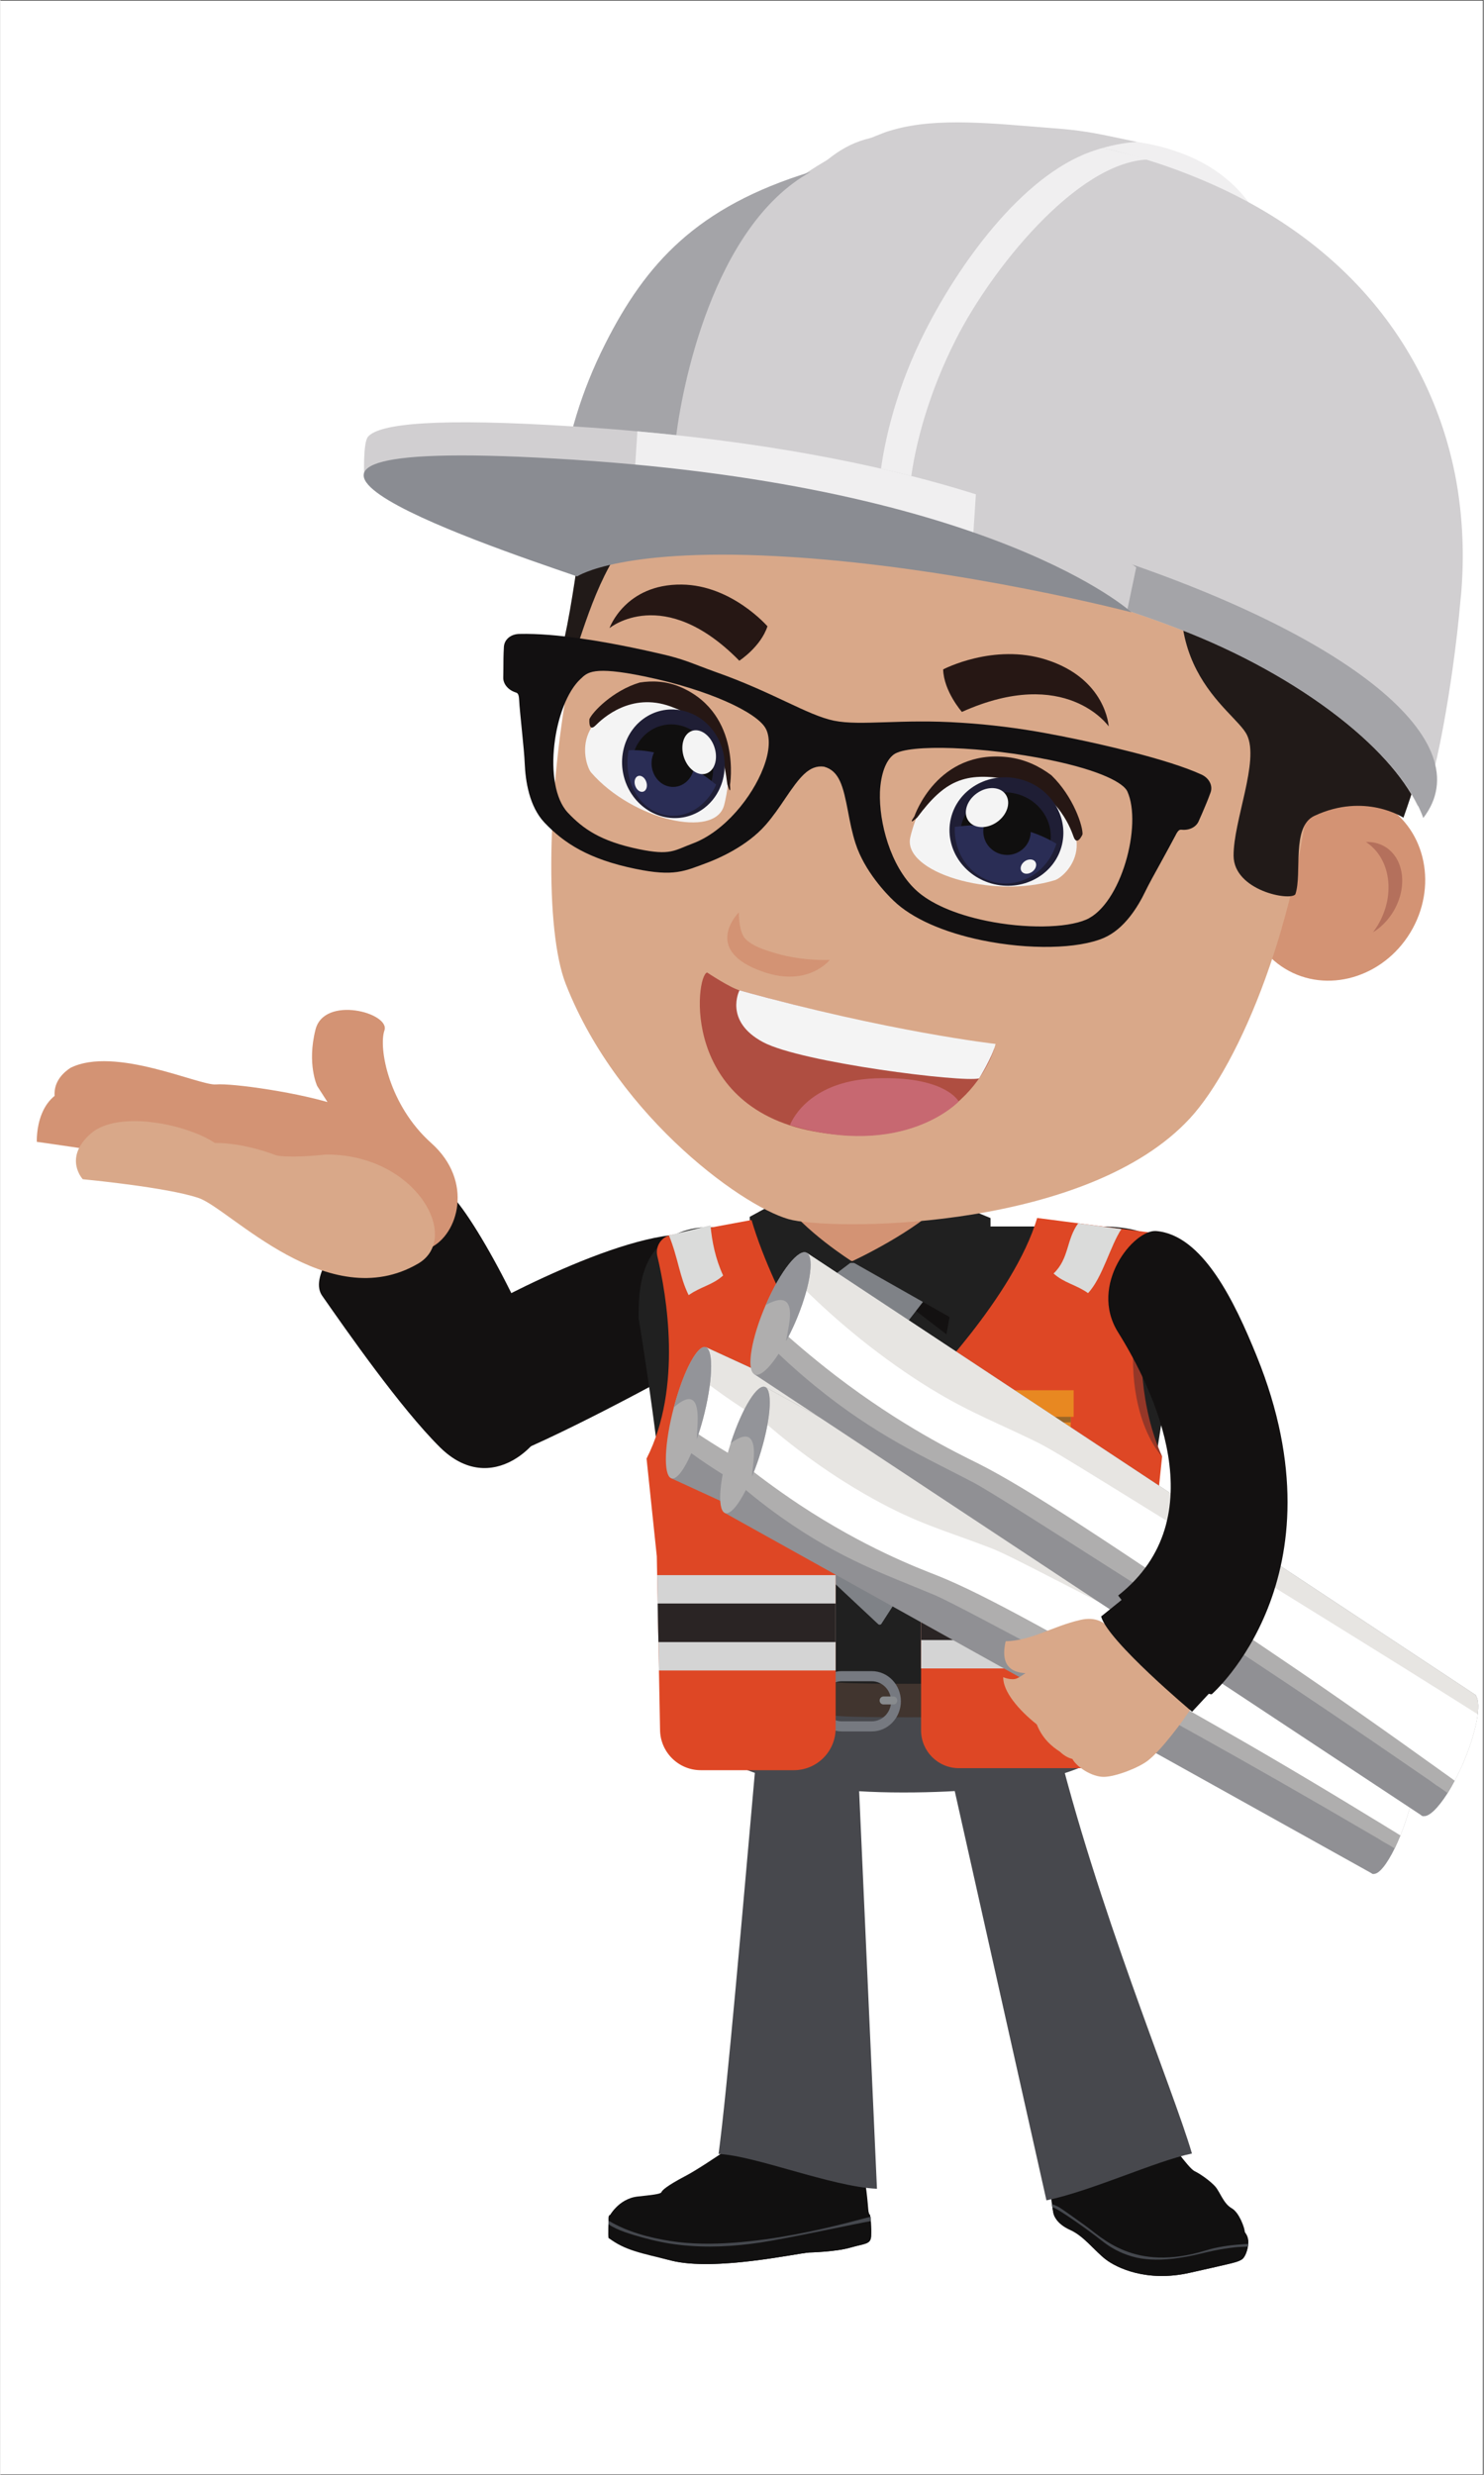 <svg xmlns="http://www.w3.org/2000/svg" xmlns:xlink="http://www.w3.org/1999/xlink" width="300" zoomAndPan="magnify" viewBox="0 0 224.88 375" height="500" preserveAspectRatio="xMidYMid meet" version="1.0"><rect x="0" y="0" width="224.88" height="375" fill="#333333" stroke="none"/><defs><clipPath id="b2ccc9da3e"><path d="M 0 0.102 L 224.762 0.102 L 224.762 374.898 L 0 374.898 Z M 0 0.102 " clip-rule="nonzero"/></clipPath><clipPath id="55abd21fb1"><path d="M 5.105 164 L 46 164 L 46 176 L 5.105 176 Z M 5.105 164 " clip-rule="nonzero"/></clipPath><clipPath id="3aee835005"><path d="M 214 256 L 224.738 256 L 224.738 276 L 214 276 Z M 214 256 " clip-rule="nonzero"/></clipPath><clipPath id="2e743fb08c"><path d="M 116 189 L 224.738 189 L 224.738 272 L 116 272 Z M 116 189 " clip-rule="nonzero"/></clipPath><clipPath id="c2d9b65e08"><path d="M 117 189 L 224.738 189 L 224.738 270 L 117 270 Z M 117 189 " clip-rule="nonzero"/></clipPath></defs><g clip-path="url(#b2ccc9da3e)"><path fill="#ffffff" d="M 0 0.102 L 224.879 0.102 L 224.879 382.395 L 0 382.395 Z M 0 0.102 " fill-opacity="1" fill-rule="nonzero"/><path fill="#ffffff" d="M 0 0.102 L 224.879 0.102 L 224.879 374.898 L 0 374.898 Z M 0 0.102 " fill-opacity="1" fill-rule="nonzero"/><path fill="#ffffff" d="M 0 0.102 L 224.879 0.102 L 224.879 374.898 L 0 374.898 Z M 0 0.102 " fill-opacity="1" fill-rule="nonzero"/></g><path fill="#131111" d="M 106.016 187.117 C 95.633 185.68 73.926 197.562 66.926 201.617 C 60.414 205.383 65.312 224.961 74.633 221.551 C 83.953 218.141 100.578 209.008 103.668 207.32 C 110.863 203.395 119.832 189.031 106.016 187.117 " fill-opacity="1" fill-rule="nonzero"/><path fill="#131111" d="M 69.031 181.844 C 74.113 187.961 84.293 208.23 83.469 213.652 C 82.707 218.684 74.469 227.062 66.637 219.293 C 60.645 213.352 52.449 201.586 48.781 196.336 C 45.109 191.078 63.355 175.016 69.031 181.844 " fill-opacity="1" fill-rule="nonzero"/><path fill="#d39374" d="M 51.148 167.484 C 45.762 165.613 35.18 164.105 32.688 164.324 C 30.199 164.543 17.344 158.457 10.625 161.809 C 6.867 164.289 8.613 167.602 8.613 167.602 C 8.613 167.602 47.629 177.621 51.113 173.148 C 54.598 168.68 51.148 167.484 51.148 167.484 " fill-opacity="1" fill-rule="nonzero"/><g clip-path="url(#55abd21fb1)"><path fill="#d39374" d="M 12.191 173.984 C 8.09 173.371 5.523 173.02 5.523 173.02 C 5.523 173.02 5.105 164.492 12.754 164.711 C 20.406 164.934 27.695 168.273 27.695 168.273 C 27.695 168.273 35.516 168.008 39.309 169.594 C 43.105 171.184 45.09 172.418 45.09 172.418 C 45.09 172.418 38.137 177.844 12.191 173.984 " fill-opacity="1" fill-rule="nonzero"/></g><path fill="#d39374" d="M 65.133 189.105 C 69.453 187.09 71.789 178.973 65.336 173.215 C 58.883 167.461 57.305 158.797 58.227 156.141 C 59.145 153.484 49.109 150.781 47.777 156.004 C 46.449 161.223 48.031 164.562 48.031 164.562 L 49.602 167 C 49.602 167 34.113 169.957 33.656 176.832 C 33.203 183.707 65.133 189.105 65.133 189.105 " fill-opacity="1" fill-rule="nonzero"/><path fill="#d9a889" d="M 63.348 191.465 C 70.031 187.547 62.859 174.789 49.281 174.949 C 43.27 175.57 41.762 175.043 41.762 175.043 C 41.762 175.043 37.105 173.16 32.508 173.188 C 28.402 170.41 17.855 168.102 13.676 171.793 C 9.496 175.484 12.492 178.688 12.492 178.688 C 12.492 178.688 25.352 179.902 30.09 181.543 C 34.832 183.191 49.711 199.445 63.348 191.465 " fill-opacity="1" fill-rule="nonzero"/><path fill="#111010" d="M 161.363 320.887 C 160.504 321.352 160.891 322.066 160.273 324.941 C 159.68 327.734 159.434 329.57 159.41 330.566 C 159.383 331.547 159.559 331.211 159.371 331.941 C 159.188 332.668 159.566 334.969 159.66 335.375 C 159.758 335.785 160.18 336.988 162.238 337.91 C 164.273 338.824 165.918 341.082 167.586 342.363 C 169.227 343.621 173.777 345.859 180.297 344.398 C 186.93 342.906 187.465 342.816 188.18 342.398 C 188.895 341.977 189.328 340.16 189.18 339.324 C 189.031 338.48 188.676 338.434 188.652 338.035 C 188.629 337.641 187.879 335.281 186.672 334.598 C 185.449 333.91 184.914 332.145 184.207 331.332 C 183.488 330.508 181.883 329.367 181.043 328.98 C 180.195 328.586 176.945 324.117 176.371 322.898 C 175.793 321.664 174.539 320.133 173.137 320.711 C 171.742 321.285 169.453 321.109 168.469 321.172 C 167.484 321.238 166.891 321.395 165.695 320.707 C 164.496 320.012 161.363 320.887 161.363 320.887 " fill-opacity="1" fill-rule="nonzero"/><path fill="#111010" d="M 185.559 339.695 C 185.457 339.707 185.348 339.727 185.246 339.742 C 185.41 339.707 185.398 339.715 185.203 339.754 C 185.047 339.781 184.891 339.812 184.73 339.848 C 184.422 339.918 184.109 339.992 183.801 340.074 C 183.184 340.238 182.574 340.422 181.961 340.598 C 180.609 340.992 179.254 341.363 177.883 341.531 C 175.223 341.855 172.531 341.348 170.238 340.281 C 167.941 339.207 166.168 337.496 164.172 335.918 C 163.895 335.703 163.613 335.484 163.328 335.273 C 163.203 335.184 163.078 335.098 162.949 335.012 C 162.898 334.973 162.867 334.953 162.844 334.938 C 162.82 334.926 162.797 334.906 162.766 334.891 C 162.277 334.586 161.75 334.332 161.211 334.09 C 160.582 333.809 159.953 333.52 159.355 333.184 C 159.426 334.086 159.602 335.113 159.66 335.375 C 159.758 335.785 160.18 336.988 162.238 337.91 C 164.273 338.824 165.918 341.082 167.586 342.363 C 169.227 343.621 173.777 345.859 180.297 344.398 C 186.93 342.906 187.465 342.816 188.18 342.398 C 188.863 341.996 189.289 340.32 189.199 339.441 C 187.984 339.5 186.773 339.52 185.559 339.695 " fill-opacity="1" fill-rule="nonzero"/><path fill="#45484e" d="M 166.816 339.395 C 168.379 340.648 169.738 341.359 171.504 341.895 C 175.23 343.023 179.91 341.98 181.797 341.531 C 182.965 341.25 184.707 340.812 187.207 340.527 C 187.75 340.461 188.598 340.453 189.141 340.422 C 189.195 340.188 189.176 340.238 189.195 340.016 C 188.801 340.031 188.406 340.07 188.016 340.094 C 186.316 340.211 184.445 340.48 182.785 340.996 C 171.848 344.367 167.031 339.012 164.348 337.145 C 163.688 336.68 161.23 334.898 160.633 334.527 C 160.266 334.293 159.848 334.137 159.434 333.977 C 159.48 334.332 159.473 334.191 159.516 334.453 C 160.457 334.703 165.355 338.223 166.816 339.395 " fill-opacity="1" fill-rule="nonzero"/><path fill="#47484d" d="M 180.66 326.316 C 177.816 316.57 166.188 288.867 159.898 262.859 L 143.52 266.152 L 158.598 333.414 C 165.672 331.922 174.965 327.516 180.66 326.316 " fill-opacity="1" fill-rule="nonzero"/><path fill="#111010" d="M 115.504 321.961 C 115.055 322.367 106.996 328.066 103.984 329.656 C 100.973 331.242 100.332 331.887 100.219 332.18 C 100.105 332.473 98.609 332.617 96.648 332.828 C 93.629 333.152 92.215 335.969 92.215 336.055 C 92.215 336.145 92.16 338.965 92.215 339.109 C 92.273 339.258 97.188 341.41 101.754 342.551 C 108.367 344.191 120.773 341.43 122.645 341.316 C 122.645 341.316 126.633 341.227 128.863 340.578 C 131.094 339.934 131.957 340.109 132.016 338.82 C 132.066 337.523 131.957 335.676 131.793 335.559 C 131.625 335.441 131.625 335.234 131.512 333.941 C 131.402 332.652 131.207 331.035 131.066 330.562 C 130.926 330.094 130.953 330.508 130.926 329.832 C 130.898 329.152 131.012 327.598 130.453 326.836 C 129.895 326.074 128.805 325.863 128.055 326.426 C 127.301 326.98 126.156 328.453 124.344 328.598 C 122.531 328.742 120.078 327.98 119.297 326.715 C 118.516 325.453 116.676 322.605 116.285 322.664 C 115.895 322.723 115.504 321.961 115.504 321.961 " fill-opacity="1" fill-rule="nonzero"/><path fill="#111010" d="M 131.793 335.559 C 131.707 335.496 131.664 335.414 131.629 335.172 C 129.504 335.551 127.395 336 125.297 336.504 C 122.375 337.203 119.461 337.75 116.488 338.113 C 113.555 338.473 110.598 338.93 107.648 339.043 C 102.582 339.25 97.184 338.371 92.715 335.73 C 92.191 335.422 92.215 335.969 92.215 336.055 C 92.215 336.145 92.094 339.02 92.215 339.109 C 94.707 341.016 97.188 341.41 101.754 342.551 C 108.367 344.191 120.773 341.43 122.645 341.316 C 122.645 341.316 126.633 341.227 128.863 340.578 C 131.094 339.934 131.957 340.109 132.016 338.82 C 132.066 337.523 131.957 335.676 131.793 335.559 " fill-opacity="1" fill-rule="nonzero"/><path fill="#45484e" d="M 97.219 339.004 C 99.105 339.539 101.039 339.945 102.988 340.164 C 107.102 340.629 111.191 340.414 115.277 339.797 C 119.52 339.16 130.648 336.75 131.996 336.555 C 131.98 336.148 131.926 335.969 131.902 335.922 C 130.438 336.184 113.539 341.426 101.703 339.594 C 98.527 339.105 95.035 338.199 92.203 336.488 C 92.195 336.645 92.191 336.836 92.184 337.039 C 93.66 338.008 95.551 338.531 97.219 339.004 " fill-opacity="1" fill-rule="nonzero"/><path fill="#47484d" d="M 114.641 264.277 C 114.68 264.352 114.715 264.426 114.754 264.504 C 112.461 290.336 110.195 316.668 108.887 326.383 C 114.426 326.629 126.031 331.352 132.902 331.66 L 129.914 265.035 L 114.641 264.277 " fill-opacity="1" fill-rule="nonzero"/><path fill="#47484d" d="M 173.004 254.059 C 174.047 258.66 174.227 271.609 136.863 271.609 C 98.027 271.609 102.246 254.059 102.246 254.059 C 102.246 254.059 145.047 257.324 173.004 254.059 " fill-opacity="1" fill-rule="nonzero"/><path fill="#d39374" d="M 125.969 169.652 C 125.969 169.652 137.293 168.578 137.543 169.652 C 138.406 173.367 140.598 183.422 143.398 183.422 C 146.82 183.422 146.414 186.117 151.246 186.117 C 151.246 199.098 133.098 243.438 133.098 243.438 C 133.098 243.438 113.734 199.527 113.734 186.551 C 118.859 186.551 118.184 183.422 121.66 183.422 C 124.918 183.422 125.969 169.652 125.969 169.652 " fill-opacity="1" fill-rule="nonzero"/><path fill="#202020" d="M 179.004 199.184 C 179.348 191.801 178.219 185.844 166.793 185.844 L 148.617 185.844 L 129.137 191.152 L 115.16 185.844 L 106.109 186.004 C 96.664 187.137 96.773 195.77 96.773 199.773 C 96.773 199.773 100.945 225.078 100.945 235.738 C 100.945 240.359 102.293 250.109 102.293 250.109 C 102.293 257.082 119.621 257.316 127.02 257.84 C 130.07 258.055 144.656 258.055 147.707 257.84 C 155.105 257.316 172.949 257.082 172.949 250.109 C 172.949 250.109 173.781 240.359 173.781 235.738 C 173.781 225.078 179.004 199.184 179.004 199.184 " fill-opacity="1" fill-rule="nonzero"/><path fill="#131111" d="M 129.137 191.152 L 118.906 201.777 C 118.906 201.777 114.965 178.09 119.145 184.113 C 122.484 188.93 129.137 191.152 129.137 191.152 " fill-opacity="1" fill-rule="nonzero"/><path fill="#131111" d="M 129.055 191.152 L 143.434 202.188 C 143.434 202.188 148.062 178.137 142.527 184.188 C 138.102 189.023 129.055 191.152 129.055 191.152 " fill-opacity="1" fill-rule="nonzero"/><path fill="#41352f" d="M 147.473 254.98 C 144.555 255.195 130.586 255.195 127.668 254.98 C 121.172 254.5 104.617 254.262 101.914 248.848 C 101.699 250.883 101.527 252.328 101.527 252.328 C 101.527 259.301 120.582 259.535 127.668 260.059 C 130.586 260.273 144.555 260.273 147.473 260.059 C 154.555 259.535 173.613 259.301 173.613 252.328 C 173.613 252.328 173.441 250.883 173.227 248.848 C 170.52 254.262 153.969 254.5 147.473 254.98 " fill-opacity="1" fill-rule="nonzero"/><path fill="#47484d" d="M 146.727 254.168 L 148.855 254.168 L 148.855 260.688 L 146.727 260.688 L 146.727 254.168 " fill-opacity="1" fill-rule="nonzero"/><path fill="#47484d" d="M 112.609 253.141 L 114.734 253.656 L 114.734 260.172 L 112.609 259.66 L 112.609 253.141 " fill-opacity="1" fill-rule="nonzero"/><path fill="#767980" d="M 127.57 254.754 C 125.949 254.754 124.629 256.117 124.629 257.789 C 124.629 259.469 125.949 260.828 127.57 260.828 L 132.109 260.828 C 133.73 260.828 135.047 259.469 135.047 257.789 C 135.047 256.117 133.73 254.754 132.109 254.754 Z M 123.152 257.789 C 123.152 255.273 125.133 253.223 127.57 253.223 L 132.109 253.223 C 134.547 253.223 136.527 255.273 136.527 257.789 C 136.527 260.309 134.547 262.359 132.109 262.359 L 127.57 262.359 C 125.133 262.359 123.152 260.309 123.152 257.789 " fill-opacity="1" fill-rule="nonzero"/><path fill="#888b8e" d="M 133.305 257.668 C 133.305 257.336 133.57 257.066 133.891 257.066 L 135.398 257.066 C 135.723 257.066 135.984 257.336 135.984 257.668 C 135.984 258.004 135.723 258.273 135.398 258.273 L 133.891 258.273 C 133.57 258.273 133.305 258.004 133.305 257.668 " fill-opacity="1" fill-rule="nonzero"/><path fill="#7f8287" d="M 122.691 236.309 C 122.691 236.309 121.812 231.84 122.703 225.582 C 123.488 220.078 126.387 203.758 126.387 203.758 C 126.414 203.648 126.52 203.562 126.648 203.551 L 129.773 203.223 C 129.828 203.156 129.918 203.109 130.02 203.109 L 130.023 203.109 L 130.062 203.117 L 130.426 203.156 L 130.793 203.121 L 130.828 203.117 C 130.906 203.117 130.977 203.141 131.031 203.184 C 131.051 203.199 131.066 203.211 131.078 203.227 L 134.203 203.551 C 134.336 203.562 134.438 203.648 134.469 203.758 C 134.469 203.758 133.891 216.078 134.719 225.32 C 135.258 231.387 140.238 235.746 140.211 235.77 L 133.539 246.105 C 133.48 246.16 133.398 246.188 133.316 246.188 C 133.23 246.188 133.148 246.16 133.09 246.105 C 133.09 246.105 122.676 236.387 122.691 236.309 " fill-opacity="1" fill-rule="nonzero"/><path fill="#7f8287" d="M 121.566 191.344 L 120.359 196.531 C 120.359 196.531 125.465 202.98 125.516 203.48 C 125.566 203.98 126.723 203.914 126.723 203.914 L 134.113 203.914 C 134.113 203.914 135.254 203.98 135.309 203.48 C 135.363 202.98 140.453 196.547 140.453 196.547 L 139.191 191.309 C 135.562 191.371 125.418 191.387 121.566 191.344 " fill-opacity="1" fill-rule="nonzero"/><path fill="#202020" d="M 129.137 191.152 L 118.238 199.395 C 118.238 199.395 113.699 195.523 113.617 184.379 L 118.477 181.73 C 121.816 186.547 129.137 191.152 129.137 191.152 " fill-opacity="1" fill-rule="nonzero"/><path fill="#202020" d="M 129.055 191.152 L 144.27 199.773 C 144.27 199.773 150.367 195.922 150.117 184.57 L 143.363 181.773 C 138.938 186.609 129.055 191.152 129.055 191.152 " fill-opacity="1" fill-rule="nonzero"/><path fill="#de4725" d="M 113.887 184.863 L 101.703 187.121 C 100.203 187.402 99.25 188.875 99.605 190.355 C 100.996 196.188 103.441 210.254 97.969 221.016 L 99.523 235.824 L 100.016 262.168 C 100.078 265.535 102.828 268.234 106.199 268.234 L 120.297 268.234 C 123.797 268.234 126.637 265.395 126.637 261.895 L 126.637 211.051 C 126.637 211.051 117.387 196.805 113.887 184.863 " fill-opacity="1" fill-rule="nonzero"/><path fill="#d4d4d4" d="M 126.637 253.121 L 99.844 253.121 L 99.578 238.672 L 126.637 238.672 L 126.637 253.121 " fill-opacity="1" fill-rule="nonzero"/><path fill="#2a2424" d="M 126.637 248.82 L 99.766 248.82 L 99.656 242.977 L 126.637 242.977 L 126.637 248.82 " fill-opacity="1" fill-rule="nonzero"/><path fill="#e88821" d="M 105.074 223.754 L 112.762 226.238 L 120.445 223.754 L 120.445 211.48 L 105.074 211.48 L 105.074 223.754 " fill-opacity="1" fill-rule="nonzero"/><path fill="#e88821" d="M 104.633 214.992 L 120.891 214.992 L 120.891 210.969 L 104.633 210.969 Z M 104.633 214.992 " fill-opacity="1" fill-rule="nonzero"/><path fill="#9b6627" d="M 105.074 215.832 L 120.445 215.832 L 120.445 214.992 L 105.074 214.992 Z M 105.074 215.832 " fill-opacity="1" fill-rule="nonzero"/><path fill="#ffffff" d="M 112.109 214.066 C 112.109 214.422 112.398 214.715 112.762 214.715 C 113.117 214.715 113.406 214.422 113.406 214.066 C 113.406 213.707 113.117 213.418 112.762 213.418 C 112.398 213.418 112.109 213.707 112.109 214.066 " fill-opacity="1" fill-rule="nonzero"/><path fill="#dadbda" d="M 104.352 196.25 C 102.969 193.469 102.746 190.574 101.359 187.188 L 107.664 185.664 C 107.879 188.109 108.422 190.773 109.578 193.273 C 107.949 194.742 106.203 194.945 104.352 196.25 " fill-opacity="1" fill-rule="nonzero"/><path fill="#de4725" d="M 157.188 184.555 L 175.527 186.922 C 175.527 186.922 169.059 206.789 176.137 220.711 L 174.582 235.516 L 174.09 261.859 C 174.027 265.227 171.277 267.926 167.906 267.926 L 145.32 267.926 C 142.156 267.926 139.59 265.359 139.59 262.195 L 139.59 210.742 C 139.59 210.742 153.691 196.496 157.188 184.555 " fill-opacity="1" fill-rule="nonzero"/><path fill="#d4d4d4" d="M 139.59 252.816 L 174.262 252.816 L 174.527 238.363 L 139.59 238.363 L 139.59 252.816 " fill-opacity="1" fill-rule="nonzero"/><path fill="#2a2424" d="M 139.59 248.512 L 174.344 248.512 L 174.449 242.668 L 139.59 242.668 L 139.59 248.512 " fill-opacity="1" fill-rule="nonzero"/><path fill="#e88821" d="M 162.281 223.445 L 154.594 225.934 L 146.906 223.445 L 146.906 211.176 L 162.281 211.176 L 162.281 223.445 " fill-opacity="1" fill-rule="nonzero"/><path fill="#e88821" d="M 162.723 214.688 L 146.465 214.688 L 146.465 210.66 L 162.723 210.66 L 162.723 214.688 " fill-opacity="1" fill-rule="nonzero"/><path fill="#9b6627" d="M 146.906 215.527 L 162.281 215.527 L 162.281 214.688 L 146.906 214.688 Z M 146.906 215.527 " fill-opacity="1" fill-rule="nonzero"/><path fill="#ffffff" d="M 155.242 213.758 C 155.242 214.117 154.953 214.406 154.594 214.406 C 154.234 214.406 153.945 214.117 153.945 213.758 C 153.945 213.398 154.234 213.109 154.594 213.109 C 154.953 213.109 155.242 213.398 155.242 213.758 " fill-opacity="1" fill-rule="nonzero"/><path fill="#dadbda" d="M 164.906 195.941 C 167.094 193.621 168.277 188.766 169.969 186.23 L 163.414 185.359 C 161.574 187.883 162.062 190.711 159.68 192.969 C 161.309 194.434 163.051 194.637 164.906 195.941 " fill-opacity="1" fill-rule="nonzero"/><path fill="#953728" d="M 175.527 186.922 C 175.527 186.922 169.395 205.574 176.137 220.711 C 176.137 220.711 166.609 211.176 175.527 186.922 " fill-opacity="1" fill-rule="nonzero"/><path fill="#d39374" d="M 213.754 141.336 C 209.582 148.184 201.086 150.625 194.777 146.785 C 188.465 142.941 186.727 134.277 190.898 127.426 C 195.07 120.578 203.566 118.141 209.879 121.98 C 216.188 125.82 217.926 134.484 213.754 141.336 " fill-opacity="1" fill-rule="nonzero"/><path fill="#b4705c" d="M 208.77 140.305 C 208.562 140.641 208.34 140.957 208.113 141.266 C 209.281 140.551 210.352 139.5 211.164 138.168 C 213.398 134.492 212.855 130.082 209.945 128.312 C 209.062 127.773 208.066 127.547 207.043 127.586 C 210.801 130.039 211.59 135.676 208.77 140.305 " fill-opacity="1" fill-rule="nonzero"/><path fill="#d9a889" d="M 195.633 77.934 C 194.734 75.93 176.234 69.297 172.879 69.223 C 159.082 68.914 121.371 58.695 106.016 61.949 C 88.719 65.617 87.895 94.039 86.543 100.98 C 82.789 120.262 82.562 141.047 85.719 149.109 C 93.793 169.711 113.562 183.559 120.129 184.887 C 128.152 186.504 165.004 186.07 180.348 169.465 C 187.965 161.223 197.078 139.172 198.852 115.465 C 199.77 103.156 199.973 87.605 195.633 77.934 " fill-opacity="1" fill-rule="nonzero"/><path fill="#d39374" d="M 125.746 145.449 C 125.746 145.449 121.836 145.68 117.715 144.492 C 115.723 143.918 114.102 143.375 113 142.312 C 111.93 141.285 111.961 138.25 111.961 138.25 C 111.961 138.25 106.141 144.012 115.711 147.277 C 122.523 149.605 125.746 145.449 125.746 145.449 " fill-opacity="1" fill-rule="nonzero"/><path fill="#f4f4f4" d="M 137.957 126.867 C 139.188 121.598 144.277 110.461 156.25 118.637 C 168.227 126.816 161.383 132.91 159.891 133.367 C 150.344 136.309 136.723 132.137 137.957 126.867 " fill-opacity="1" fill-rule="nonzero"/><path fill="#261714" d="M 164.074 126.422 L 164.066 126.434 C 164.16 125.293 162.73 120.746 159.352 117.48 C 157.605 116.168 155.41 115.039 152.703 114.73 C 141.98 113.516 138.574 123.707 138.574 123.707 C 137.465 125.305 139.012 123.863 139.012 123.863 C 143.121 118.359 146.148 116.84 153.043 118.145 C 159.938 119.453 162.156 125.195 162.703 126.766 C 163.246 128.332 164.074 126.422 164.074 126.422 " fill-opacity="1" fill-rule="nonzero"/><path fill="#1f1e35" d="M 160.961 127.969 C 159.934 132.375 155.324 135.066 150.672 133.98 C 146.016 132.895 143.078 128.438 144.105 124.031 C 145.137 119.625 149.742 116.934 154.398 118.02 C 159.051 119.105 161.992 123.562 160.961 127.969 " fill-opacity="1" fill-rule="nonzero"/><path fill="#100f0f" d="M 159.094 128.145 C 158.277 131.645 154.617 133.785 150.918 132.922 C 147.219 132.059 144.883 128.52 145.699 125.016 C 146.516 121.52 150.18 119.379 153.879 120.242 C 157.578 121.105 159.91 124.645 159.094 128.145 " fill-opacity="1" fill-rule="nonzero"/><path fill="#2a2d55" d="M 156.211 126.066 C 156.207 126.312 156.184 126.559 156.125 126.809 C 155.68 128.719 153.742 129.906 151.812 129.453 C 149.875 129.004 148.668 127.086 149.117 125.172 C 149.129 125.117 149.16 125.062 149.172 125.012 C 147.605 125.004 146.094 125.109 144.711 125.297 C 144.516 129.219 146.961 132.797 150.707 133.672 C 154.77 134.621 158.844 132.027 160.105 127.848 C 158.848 127.078 157.535 126.5 156.211 126.066 " fill-opacity="1" fill-rule="nonzero"/><path fill="#f4f4f4" d="M 152.426 120.398 C 153.25 121.609 152.656 123.48 151.086 124.574 C 149.52 125.664 147.574 125.562 146.75 124.344 C 145.922 123.137 146.523 121.262 148.09 120.172 C 149.656 119.082 151.602 119.184 152.426 120.398 " fill-opacity="1" fill-rule="nonzero"/><path fill="#f4f4f4" d="M 156.906 130.586 C 157.207 131.031 156.988 131.719 156.414 132.117 C 155.84 132.52 155.129 132.48 154.828 132.035 C 154.523 131.594 154.742 130.906 155.316 130.504 C 155.887 130.109 156.602 130.145 156.906 130.586 " fill-opacity="1" fill-rule="nonzero"/><path fill="#261714" d="M 168.035 110.066 C 168.035 110.066 161.574 100.785 145.781 107.875 C 145.781 107.875 143.031 104.754 142.938 101.434 C 142.938 101.434 150.598 97.402 158.602 99.973 C 167.656 102.875 168.035 110.066 168.035 110.066 " fill-opacity="1" fill-rule="nonzero"/><path fill="#261714" d="M 167.504 108.949 C 166.996 106.859 165.148 102.434 158.496 100.297 C 154.102 98.891 149.801 99.52 146.965 100.301 C 145.109 100.809 143.773 101.414 143.293 101.645 C 143.465 104.262 145.316 106.754 145.879 107.453 C 147.488 106.742 149.074 106.172 150.594 105.754 C 160.219 103.109 165.586 107.055 167.504 108.949 " fill-opacity="1" fill-rule="nonzero"/><path fill="#f4f4f4" d="M 109.738 121.977 C 111.066 116.77 111.906 104.562 98.879 105.93 C 85.852 107.301 88.598 115.945 89.57 117.062 C 95.828 124.254 108.41 127.188 109.738 121.977 " fill-opacity="1" fill-rule="nonzero"/><path fill="#261714" d="M 89.305 108.965 L 89.301 108.977 C 89.727 107.93 92.84 104.641 96.934 103.422 C 98.887 103.113 101.113 103.188 103.387 104.227 C 112.387 108.344 110.625 118.914 110.625 118.914 C 110.805 120.848 110.215 118.836 110.215 118.836 C 109.371 112.035 107.641 109.238 101.625 107.051 C 95.609 104.863 91.352 108.816 90.234 109.926 C 89.125 111.035 89.305 108.965 89.305 108.965 " fill-opacity="1" fill-rule="nonzero"/><path fill="#1f1e35" d="M 94.52 113.379 C 93.41 117.734 95.875 122.316 100.023 123.617 C 104.176 124.918 108.441 122.438 109.551 118.086 C 110.664 113.727 108.199 109.145 104.047 107.844 C 99.895 106.547 95.629 109.023 94.52 113.379 " fill-opacity="1" fill-rule="nonzero"/><path fill="#100f0f" d="M 95.918 114.434 C 95.035 117.895 96.992 121.535 100.293 122.57 C 103.59 123.602 106.98 121.633 107.863 118.172 C 108.742 114.715 106.781 111.07 103.484 110.039 C 100.188 109.008 96.801 110.98 95.918 114.434 " fill-opacity="1" fill-rule="nonzero"/><path fill="#2a2d55" d="M 99.102 114.012 C 99 114.227 98.91 114.457 98.848 114.703 C 98.363 116.594 99.375 118.566 101.098 119.105 C 102.824 119.645 104.613 118.547 105.094 116.66 C 105.109 116.602 105.109 116.547 105.121 116.492 C 106.363 117.246 107.512 118.062 108.52 118.895 C 106.965 122.426 103.469 124.375 100.129 123.332 C 96.508 122.199 94.418 117.957 95.246 113.691 C 96.578 113.625 97.867 113.75 99.102 114.012 " fill-opacity="1" fill-rule="nonzero"/><path fill="#f4f4f4" d="M 104.566 110.879 C 103.387 111.539 103.039 113.465 103.801 115.184 C 104.562 116.895 106.145 117.742 107.324 117.078 C 108.508 116.418 108.852 114.492 108.09 112.777 C 107.328 111.062 105.746 110.215 104.566 110.879 " fill-opacity="1" fill-rule="nonzero"/><path fill="#f4f4f4" d="M 96.582 117.633 C 96.148 117.875 96.02 118.582 96.305 119.207 C 96.578 119.836 97.16 120.152 97.59 119.902 C 98.023 119.664 98.148 118.957 97.871 118.328 C 97.594 117.703 97.016 117.391 96.582 117.633 " fill-opacity="1" fill-rule="nonzero"/><path fill="#261714" d="M 92.348 95.18 C 92.348 95.18 100.527 88.41 112.031 100.117 C 112.031 100.117 115.273 98.023 116.301 94.902 C 116.301 94.902 110.887 88.66 103.305 88.578 C 94.723 88.477 92.348 95.18 92.348 95.18 " fill-opacity="1" fill-rule="nonzero"/><path fill="#261714" d="M 93.125 94.289 C 94.156 92.465 96.992 88.852 103.301 88.922 C 107.465 88.969 110.969 90.926 113.172 92.555 C 114.617 93.625 115.59 94.617 115.938 94.988 C 115.043 97.422 112.746 99.199 112.066 99.688 C 110.891 98.504 109.695 97.465 108.512 96.59 C 101.023 91.047 95.305 93.098 93.125 94.289 " fill-opacity="1" fill-rule="nonzero"/><path fill="#af4e41" d="M 107.156 147.363 C 107.156 147.363 110.598 149.656 112.059 150.059 C 117.914 151.688 133.391 155.82 150.684 158.906 C 150.684 158.906 146.117 175.074 124.164 171.582 C 102.988 168.211 105.375 147.75 107.156 147.363 " fill-opacity="1" fill-rule="nonzero"/><path fill="#c76871" d="M 119.715 170.484 C 119.715 170.484 122.043 163.797 132.672 163.398 C 143.297 162.996 145.297 166.906 145.297 166.906 C 145.297 166.906 137.031 175.711 119.715 170.484 " fill-opacity="1" fill-rule="nonzero"/><path fill="#f4f4f4" d="M 112.059 150.059 C 112.059 150.059 109.625 154.719 115.648 157.922 C 121.457 161.016 146.008 164.07 148.391 163.402 C 148.391 163.402 150.398 160.215 150.887 158.184 C 150.887 158.184 134.691 156.359 112.059 150.059 " fill-opacity="1" fill-rule="nonzero"/><path fill="#d1cfd1" d="M 207.961 250.547 C 208.031 250.59 208.086 250.625 208.152 250.691 C 209.145 251.672 208.852 256.301 207.48 261.453 C 207.227 262.406 206.953 263.305 206.672 264.133 C 206.43 264.867 206.16 265.574 205.898 266.211 C 204.816 268.797 203.668 270.445 202.863 270.406 C 202.812 270.418 202.77 270.41 202.707 270.391 L 202.648 270.379 C 201.824 270.023 201.66 267.605 202.121 264.352 C 202.219 263.625 202.367 262.84 202.535 262.008 C 202.703 261.18 202.891 260.332 203.133 259.449 C 204.594 253.98 206.77 249.977 207.961 250.547 " fill-opacity="1" fill-rule="nonzero"/><path fill="#909094" d="M 106.992 204.156 L 208.164 250.621 L 208.152 250.691 L 204.805 263.172 L 204.207 265.395 L 202.859 270.406 L 202.852 270.477 L 202.711 270.391 L 202.648 270.379 L 101.68 223.988 L 103.066 218.84 L 103.832 215.957 L 106.992 204.156 " fill-opacity="1" fill-rule="nonzero"/><path fill="#afaeae" d="M 106.992 204.156 L 208.164 250.621 L 208.152 250.691 C 209.145 251.672 208.852 256.301 207.48 261.453 C 207.227 262.406 206.953 263.305 206.672 264.133 C 206.43 264.867 206.16 265.574 205.898 266.211 C 205.328 265.922 204.773 265.633 204.207 265.395 C 203.512 265.023 202.809 264.672 202.121 264.352 C 181.766 254.438 166.602 247.641 157.031 243.453 C 143.242 237.418 136.355 234.43 134.223 233.715 C 126.992 231.336 119.852 229.641 110.375 223.926 C 107.188 222 104.664 220.168 103.047 218.957 L 103.066 218.84 L 103.832 215.957 L 106.992 204.156 " fill-opacity="1" fill-rule="nonzero"/><path fill="#e7e5e2" d="M 106.988 204.16 L 208.16 250.621 L 208.148 250.691 C 208.547 251.086 208.742 252.055 208.738 253.434 C 208.738 255.473 208.297 258.363 207.48 261.453 C 207.227 262.406 206.949 263.305 206.672 264.133 C 206.047 263.801 205.422 263.473 204.801 263.172 C 204.031 262.781 203.277 262.371 202.531 262.012 C 192.57 256.902 184.086 252.777 177.543 249.703 C 153.871 238.555 142.023 232.988 134.512 230.688 C 131.316 229.727 123.215 227.395 113.047 221.723 C 109.184 219.551 106.031 217.488 103.832 215.957 L 105.805 208.559 L 106.988 204.16 " fill-opacity="1" fill-rule="nonzero"/><path fill="#ffffff" d="M 105.805 208.559 C 109.926 211.789 116.152 216.145 124.164 219.809 C 131.02 222.938 134.977 223.605 141.461 225.453 C 144.902 226.426 144.996 226.598 181.27 241.781 C 187.965 244.602 194.887 247.48 204.57 251.645 C 206.059 252.293 207.449 252.891 208.738 253.434 C 208.738 255.473 208.297 258.363 207.48 261.453 C 207.223 262.406 206.949 263.305 206.672 264.133 C 206.047 263.801 205.422 263.473 204.801 263.172 C 204.031 262.781 203.277 262.371 202.531 262.012 C 192.57 256.902 184.086 252.777 177.543 249.703 C 153.871 238.555 142.023 232.988 134.512 230.688 C 131.316 229.727 123.215 227.395 113.047 221.723 C 109.184 219.551 106.031 217.488 103.832 215.957 L 105.805 208.559 " fill-opacity="1" fill-rule="nonzero"/><path fill="#afaeae" d="M 106.988 204.156 C 108.188 204.707 107.973 209.598 106.512 215.066 C 106.223 216.129 105.91 217.141 105.582 218.078 C 104.23 221.926 102.645 224.43 101.68 223.988 C 100.484 223.441 100.68 218.645 102.113 213.242 C 102.121 213.195 102.148 213.129 102.16 213.082 C 103.625 207.59 105.793 203.609 106.988 204.156 " fill-opacity="1" fill-rule="nonzero"/><path fill="#939499" d="M 106.988 204.156 C 108.188 204.707 107.973 209.598 106.512 215.066 C 106.223 216.129 105.91 217.141 105.582 218.078 C 105.598 216.551 106.121 213.195 105.047 212.242 C 104.402 211.668 103.344 212.172 102.113 213.242 C 102.121 213.195 102.148 213.129 102.16 213.082 C 103.625 207.59 105.793 203.609 106.988 204.156 " fill-opacity="1" fill-rule="nonzero"/><path fill="#909094" d="M 214.184 264.859 C 214.25 264.906 214.305 264.949 214.367 265.02 C 215.305 266.07 214.801 270.598 213.191 275.543 C 212.898 276.461 212.582 277.32 212.266 278.109 C 211.988 278.812 211.684 279.484 211.398 280.086 C 210.199 282.531 208.98 284.051 208.18 283.941 C 208.129 283.949 208.09 283.934 208.031 283.914 L 207.973 283.895 C 207.168 283.469 207.121 281.078 207.727 277.918 C 207.863 277.215 208.047 276.453 208.25 275.652 C 208.461 274.852 208.688 274.031 208.965 273.184 C 210.676 267.934 213.023 264.191 214.184 264.859 " fill-opacity="1" fill-rule="nonzero"/><path fill="#909094" d="M 116.004 210.195 L 214.383 264.949 L 214.367 265.016 L 210.453 276.996 L 209.758 279.129 L 208.184 283.941 L 208.168 284.008 L 208.031 283.914 L 207.973 283.895 L 109.789 229.23 L 111.41 224.289 L 112.309 221.523 L 116.004 210.195 " fill-opacity="1" fill-rule="nonzero"/><path fill="#afaeae" d="M 116 210.195 L 214.383 264.949 L 214.367 265.02 C 215.305 266.07 214.801 270.598 213.191 275.543 C 212.898 276.461 212.582 277.32 212.266 278.109 C 211.988 278.812 211.684 279.484 211.398 280.086 C 210.844 279.75 210.305 279.418 209.754 279.129 C 209.078 278.703 208.398 278.297 207.727 277.918 C 187.961 266.344 173.211 258.301 163.895 253.328 C 150.469 246.16 143.77 242.602 141.68 241.711 C 134.602 238.723 127.59 236.414 118.438 229.949 C 115.355 227.766 112.938 225.738 111.383 224.402 L 111.41 224.289 L 112.305 221.523 L 116 210.195 " fill-opacity="1" fill-rule="nonzero"/><path fill="#e7e5e2" d="M 116 210.195 L 214.383 264.949 L 214.367 265.02 C 214.742 265.438 214.891 266.41 214.824 267.77 C 214.727 269.773 214.152 272.578 213.195 275.543 C 212.898 276.461 212.582 277.32 212.266 278.109 C 211.66 277.73 211.051 277.348 210.453 276.996 C 209.707 276.543 208.977 276.07 208.254 275.652 C 198.59 269.734 190.348 264.918 183.992 261.309 C 160.984 248.227 149.473 241.691 142.113 238.754 C 138.98 237.523 131.039 234.508 121.195 228.02 C 117.457 225.535 114.422 223.223 112.309 221.523 L 114.617 214.418 L 116 210.195 " fill-opacity="1" fill-rule="nonzero"/><path fill="#ffffff" d="M 114.617 214.418 C 118.562 217.969 124.547 222.805 132.336 227.125 C 139.008 230.816 142.906 231.828 149.266 234.227 C 152.645 235.492 152.73 235.668 188.066 253.848 C 194.59 257.223 201.332 260.672 210.762 265.637 C 212.215 266.406 213.566 267.113 214.824 267.77 C 214.727 269.773 214.152 272.578 213.195 275.543 C 212.898 276.461 212.582 277.32 212.266 278.109 C 211.66 277.73 211.051 277.348 210.453 276.996 C 209.703 276.543 208.977 276.07 208.25 275.652 C 198.59 269.734 190.348 264.918 183.988 261.309 C 160.984 248.227 149.469 241.691 142.113 238.754 C 138.98 237.523 131.039 234.508 121.195 228.02 C 117.457 225.535 114.422 223.227 112.309 221.523 L 114.617 214.418 " fill-opacity="1" fill-rule="nonzero"/><path fill="#afaeae" d="M 116 210.195 C 117.164 210.84 116.723 215.633 115.012 220.883 C 114.676 221.906 114.316 222.875 113.945 223.762 C 112.422 227.43 110.73 229.75 109.789 229.23 C 108.625 228.586 109.047 223.883 110.727 218.695 C 110.738 218.652 110.77 218.59 110.777 218.547 C 112.492 213.273 114.84 209.551 116 210.195 " fill-opacity="1" fill-rule="nonzero"/><path fill="#939499" d="M 116 210.195 C 117.164 210.84 116.723 215.633 115.012 220.883 C 114.676 221.906 114.316 222.875 113.945 223.762 C 114.035 222.266 114.715 219.012 113.691 217.977 C 113.078 217.352 112 217.754 110.727 218.695 C 110.738 218.652 110.77 218.59 110.777 218.547 C 112.492 213.273 114.84 209.551 116 210.195 " fill-opacity="1" fill-rule="nonzero"/><g clip-path="url(#3aee835005)"><path fill="#909094" d="M 223.504 256.746 C 223.574 256.805 223.629 256.855 223.691 256.934 C 224.621 258.105 223.754 262.586 221.68 267.355 C 221.293 268.238 220.895 269.062 220.5 269.816 C 220.152 270.488 219.781 271.129 219.43 271.699 C 217.969 274.008 216.555 275.379 215.711 275.176 C 215.656 275.176 215.609 275.156 215.547 275.129 L 215.488 275.102 C 214.66 274.578 214.777 272.168 215.656 269.07 C 215.852 268.383 216.102 267.641 216.379 266.859 C 216.656 266.082 216.961 265.285 217.32 264.469 C 219.527 259.406 222.312 255.938 223.504 256.746 " fill-opacity="1" fill-rule="nonzero"/></g><path fill="#909094" d="M 122.293 189.863 L 223.711 256.867 L 223.691 256.93 L 218.641 268.477 L 217.742 270.535 L 215.711 275.176 L 215.688 275.238 L 215.551 275.129 L 215.488 275.102 L 114.277 208.215 L 116.367 203.449 L 117.523 200.781 L 122.293 189.863 " fill-opacity="1" fill-rule="nonzero"/><g clip-path="url(#2e743fb08c)"><path fill="#afaeae" d="M 122.293 189.863 L 223.711 256.867 L 223.691 256.934 C 224.621 258.105 223.754 262.586 221.68 267.355 C 221.293 268.238 220.895 269.062 220.5 269.816 C 220.152 270.488 219.781 271.129 219.43 271.699 C 218.863 271.289 218.309 270.891 217.738 270.535 C 217.047 270.023 216.348 269.535 215.656 269.07 C 195.32 255.035 180.098 245.156 170.48 239.023 C 156.621 230.184 149.703 225.793 147.531 224.641 C 140.164 220.781 132.816 217.605 123.484 209.992 C 120.344 207.426 117.898 205.094 116.328 203.562 L 116.367 203.449 L 117.523 200.781 L 122.293 189.863 " fill-opacity="1" fill-rule="nonzero"/></g><g clip-path="url(#c2d9b65e08)"><path fill="#e7e5e2" d="M 122.293 189.863 L 223.711 256.867 L 223.691 256.93 C 224.062 257.402 224.152 258.395 223.98 259.75 C 223.734 261.75 222.918 264.496 221.68 267.355 C 221.293 268.238 220.895 269.062 220.5 269.816 C 219.879 269.359 219.258 268.906 218.641 268.477 C 217.871 267.934 217.125 267.371 216.379 266.859 C 206.457 259.738 197.977 253.895 191.43 249.492 C 167.73 233.543 155.875 225.578 148.207 221.73 C 144.938 220.109 136.652 216.109 126.578 208.391 C 122.75 205.441 119.668 202.75 117.523 200.781 L 120.508 193.934 L 122.293 189.863 " fill-opacity="1" fill-rule="nonzero"/></g><path fill="#ffffff" d="M 120.508 193.934 C 124.48 197.977 130.539 203.566 138.57 208.855 C 145.449 213.379 149.551 214.871 156.188 218.055 C 159.715 219.742 159.797 219.926 196.328 242.5 C 203.074 246.688 210.047 250.977 219.789 257.109 C 221.285 258.059 222.684 258.941 223.98 259.75 C 223.734 261.75 222.922 264.496 221.68 267.355 C 221.297 268.238 220.895 269.062 220.504 269.816 C 219.883 269.359 219.258 268.906 218.641 268.477 C 217.871 267.93 217.125 267.371 216.379 266.859 C 206.461 259.738 197.98 253.891 191.43 249.492 C 167.734 233.543 155.875 225.574 148.207 221.727 C 144.941 220.109 136.652 216.109 126.578 208.391 C 122.754 205.441 119.672 202.75 117.527 200.781 L 120.508 193.934 " fill-opacity="1" fill-rule="nonzero"/><path fill="#afaeae" d="M 122.293 189.863 C 123.492 190.652 122.676 195.41 120.469 200.473 C 120.031 201.457 119.578 202.383 119.121 203.23 C 117.227 206.727 115.246 208.852 114.277 208.215 C 113.078 207.426 113.867 202.754 116.035 197.75 C 116.051 197.707 116.09 197.648 116.102 197.605 C 118.316 192.523 121.094 189.074 122.293 189.863 " fill-opacity="1" fill-rule="nonzero"/><path fill="#939499" d="M 122.293 189.863 C 123.492 190.652 122.676 195.41 120.469 200.473 C 120.031 201.457 119.578 202.383 119.121 203.23 C 119.32 201.738 120.281 198.555 119.262 197.391 C 118.648 196.688 117.465 196.961 116.035 197.75 C 116.051 197.707 116.09 197.648 116.102 197.605 C 118.316 192.523 121.094 189.074 122.293 189.863 " fill-opacity="1" fill-rule="nonzero"/><path fill="#d9a889" d="M 170.824 246.562 C 171 245.941 175.469 252.98 180.68 258.645 C 179.367 260.695 176.055 265.184 173.961 266.793 C 172.555 267.875 169.098 269.227 167.305 269.246 C 165.508 269.262 163.188 267.758 162.535 266.531 C 161.801 266.352 161.188 265.949 160.641 265.43 C 159.309 264.574 157.969 263.387 157.133 261.297 C 154.367 259.09 152.016 256.328 152.043 254.137 C 152.043 254.137 153.301 254.691 154.125 254.32 C 154.965 253.949 155.66 253.156 157.668 252.465 C 159.895 251.703 161.977 247.434 164.363 246.105 C 166.203 245.082 163.754 246.113 170.824 246.562 " fill-opacity="1" fill-rule="nonzero"/><path fill="#d9a889" d="M 168.98 251.809 C 170.035 249.289 168.461 244.359 163.742 245.461 C 159.371 246.477 156.438 248.582 152.414 248.699 C 151.195 254.039 155.223 254.207 160.488 252.785 C 162.477 255.531 166.867 256.883 168.98 251.809 " fill-opacity="1" fill-rule="nonzero"/><path fill="#131111" d="M 184.723 255.031 L 180.684 259.375 C 180.684 259.375 167.867 248.641 166.891 244.938 L 173.094 239.934 C 173.094 239.934 180.223 253.148 184.723 255.031 " fill-opacity="1" fill-rule="nonzero"/><path fill="#131111" d="M 169.457 201.875 C 174.781 210.383 184.391 230.008 169.473 241.766 C 169.473 241.766 180.922 256.828 183.656 256.73 C 183.656 256.73 204.078 239.012 190.488 205.508 C 187.117 197.191 182.289 187.125 175.238 186.535 C 171.871 186.254 164.949 194.672 169.457 201.875 " fill-opacity="1" fill-rule="nonzero"/><path fill="#211a18" d="M 98.598 74.582 C 97.305 75.988 98.055 78.324 96.68 79.762 C 91 85.703 88.879 93.945 86.246 101.586 C 85.656 101.383 85.066 101.18 84.477 100.977 C 87.605 89.723 87.566 78.398 91.441 67.34 C 92.344 64.773 95.223 62.648 97.109 60.93 C 100.426 57.918 106.508 58.652 106.906 63.836 C 107.34 69.445 101.492 71.43 98.598 74.582 " fill-opacity="1" fill-rule="nonzero"/><path fill="#211a18" d="M 199.223 123.625 C 195.684 125.281 197.414 132.301 196.344 135.504 C 195.594 136.586 187.008 134.969 186.973 129.672 C 186.941 124.371 190.906 115.336 189.008 111.379 C 187.109 107.426 172.84 100.367 182.082 77.398 C 182.082 77.398 189.531 72.195 205.555 74.902 C 205.555 74.902 213.793 79.445 219.27 84.941 C 224.742 90.441 212.727 123.906 212.727 123.906 C 212.727 123.906 206.879 120.043 199.223 123.625 " fill-opacity="1" fill-rule="nonzero"/><path fill="#f0eff0" d="M 193.32 40.832 C 192.34 34.043 188.027 23.891 172.355 21.508 C 156.684 19.129 155.324 32.277 156.582 34.773 C 157.84 37.273 161.84 42.891 161.84 42.891 L 176.465 47.305 L 193.32 40.832 " fill-opacity="1" fill-rule="nonzero"/><path fill="#d1cfd1" d="M 86.762 81.836 C 89.191 80.16 91.559 79.961 96.336 80.34 C 98.082 80.469 100.16 80.688 102.676 80.934 C 106.047 81.27 110.227 81.66 115.48 82 C 137.965 83.453 160.715 88.34 178.812 95.344 C 197.117 102.395 210.559 113.164 214.852 122.066 C 216.234 123.266 218.582 112.609 220.16 101.484 C 220.676 97.816 221.109 94.098 221.395 90.719 C 221.492 89.969 221.535 89.25 221.582 88.531 C 221.93 83.172 221.629 77.809 220.684 72.602 C 217.09 53.41 204.324 35.992 180.488 26.566 C 177.785 25.48 174.941 24.508 171.961 23.66 C 170.305 23.184 168.598 22.734 166.836 22.336 C 166.707 22.328 166.582 22.234 166.504 22.23 C 163.047 21.453 159.438 20.812 155.59 20.281 C 155.383 20.25 155.172 20.219 154.949 20.188 C 153.5 20.008 152.113 19.871 150.707 19.777 C 142.066 19.102 137.898 19.27 131.156 21.117 C 126.613 22.363 123.73 25.883 123.262 26.07 C 105.941 31.371 97.812 39.988 91.723 52.07 C 84.152 66.977 83.754 81.391 86.762 81.836 " fill-opacity="1" fill-rule="nonzero"/><path fill="#f0eff0" d="M 96.336 80.34 C 96.641 81.672 97.125 82.457 97.801 82.555 C 99.262 81.539 100.723 81.062 102.676 80.934 C 106.77 80.645 113.105 81.844 126.52 82.715 L 139.57 83.172 C 136.355 82.695 136.781 67.344 144.855 51.461 C 150.129 40.988 163.125 24.59 173.973 24.172 C 172.316 23.695 168.594 22.738 166.836 22.34 C 166.707 22.332 166.582 22.238 166.5 22.23 C 163.047 21.453 159.438 20.816 155.59 20.281 C 149.422 20.301 143.816 21.133 138.723 22.57 C 138.246 22.707 137.766 22.828 137.301 23.016 C 119.977 28.316 108.867 40.707 102.762 52.785 C 96.867 64.387 95.324 75.684 96.336 80.34 " fill-opacity="1" fill-rule="nonzero"/><path fill="#d1cfd1" d="M 98.191 52.488 C 104.285 40.402 117.879 26.18 134.031 20.086 C 134.492 19.91 134.969 19.777 135.445 19.645 C 142.176 17.746 150.664 18.73 159.301 19.402 C 160.703 19.496 162.098 19.633 163.539 19.816 C 166.562 20.219 169.566 20.953 172.355 21.508 C 169.504 21.641 166.645 22.52 165.371 22.973 C 154.688 26.789 145.191 40.297 140.16 50.273 C 132.094 66.152 131.785 82.402 134.988 82.879 L 121.941 82.414 C 102.094 81.129 97.734 79.137 93.227 82.266 C 90.219 81.816 90.617 67.395 98.191 52.488 " fill-opacity="1" fill-rule="nonzero"/><path fill="#a4a4a8" d="M 215.734 123.945 C 212.219 114.125 197.125 102.398 178.809 95.344 C 160.715 88.348 137.973 83.453 115.48 81.996 C 95.633 80.711 91.273 78.719 86.766 81.848 C 83.758 81.398 84.156 66.98 91.727 52.074 C 97.824 39.984 105.527 31.348 122.859 26.043 C 107.906 34.297 103.195 59.246 102.363 66.875 C 102.027 69.938 118.699 68.355 166.594 83.855 C 204.75 96.199 224.594 112.473 215.734 123.945 " fill-opacity="1" fill-rule="nonzero"/><path fill="#d1cfd1" d="M 55.156 72.094 C 55.156 72.094 79.895 79.609 87.77 82.324 C 87.77 82.324 89.738 80.988 95.629 80.008 C 100.648 79.191 108.508 78.625 120.422 79.395 C 127.336 79.844 137.707 82.379 147.238 85.117 C 159.75 88.68 170.82 92.609 170.82 92.609 L 172.211 85.973 C 172.211 85.973 165.426 80.441 147.898 74.902 C 136.082 71.164 119.379 67.41 96.574 65.359 C 93.59 65.082 90.492 64.848 87.289 64.641 C 66.211 63.277 57.453 64.172 55.734 66.18 C 54.961 67.07 55.156 72.094 55.156 72.094 " fill-opacity="1" fill-rule="nonzero"/><path fill="#f0eff0" d="M 96.578 65.359 L 95.629 80.008 C 100.648 79.188 108.508 78.621 120.422 79.395 C 127.34 79.84 137.707 82.379 147.238 85.113 L 147.898 74.902 C 136.082 71.16 119.379 67.41 96.578 65.359 " fill-opacity="1" fill-rule="nonzero"/><path fill="#8a8c92" d="M 86.965 69.664 C 150.812 73.797 171.496 92.785 171.496 92.785 C 171.496 92.785 145.957 86.09 120.094 84.414 C 94.234 82.738 87.445 87.344 87.445 87.344 C 72.359 82.164 23.117 65.531 86.965 69.664 " fill-opacity="1" fill-rule="nonzero"/><path fill="#121011" d="M 97.598 102.484 C 89.809 100.879 88.988 101.922 88.004 102.84 C 83.875 106.59 82.086 118.953 86.051 123.16 C 88.332 125.566 90.969 127.473 96.816 128.676 C 101.594 129.66 102.125 128.879 104.941 127.824 C 109.824 126.012 114.023 120.688 115.672 116.363 C 116.664 113.828 116.762 111.609 115.984 110.301 C 114.594 107.938 107.531 104.531 97.598 102.484 Z M 159.141 115.164 C 149.172 113.109 137.715 112.703 135.469 114.312 C 134.238 115.211 133.484 117.293 133.355 120.008 C 133.195 124.637 134.945 131.191 138.715 134.781 C 140.883 136.863 144.723 138.547 149.5 139.531 C 155.348 140.734 161.566 140.656 164.617 139.348 C 169.922 137.051 173.172 124.988 170.859 119.91 C 170.285 118.672 166.926 116.77 159.141 115.164 Z M 148.816 142.477 C 142.934 141.266 138.18 139.137 135.441 136.496 C 134.41 135.531 131.02 132.031 129.656 127.812 C 129.129 126.176 128.812 124.555 128.52 122.992 C 127.789 119.18 127.23 116.824 124.875 116.172 C 122.594 115.867 121.148 117.809 118.969 121.027 C 118.082 122.344 117.152 123.707 116.02 125.004 C 113.098 128.34 108.562 130.203 107.27 130.691 C 103.676 132.027 102.16 132.867 96.273 131.652 C 89.145 130.184 85.43 127.738 82.496 124.652 C 80.188 122.207 79.605 118.379 79.492 115.602 C 79.461 114.703 79.273 112.648 79.066 110.668 C 78.898 108.863 78.691 107.051 78.648 106.043 C 78.602 105.062 78.359 105 78.121 104.922 C 77.004 104.57 76.219 103.648 76.242 102.672 L 76.262 101.344 C 76.262 100.297 76.266 99.238 76.34 97.984 C 76.422 96.895 77.383 96.078 78.688 96.059 C 84.344 95.922 91.605 97.266 95.754 98.121 C 97.141 98.406 98.484 98.703 99.691 98.98 C 103.828 99.906 104.562 100.438 108.457 101.832 C 112.797 103.359 116.281 105 119.113 106.328 C 122.039 107.703 124.344 108.781 126.383 109.203 C 128.43 109.621 130.969 109.539 134.203 109.438 C 137.324 109.336 141.176 109.207 145.766 109.52 C 149.898 109.777 154.434 110.336 158.57 111.109 C 159.82 111.336 161.137 111.594 162.559 111.887 C 166.711 112.742 176.961 115.004 182.102 117.367 C 183.25 117.891 183.852 119.027 183.492 120.059 C 183.07 121.23 182.652 122.203 182.246 123.148 L 181.695 124.398 C 181.328 125.305 180.281 125.848 179.113 125.727 C 178.863 125.707 178.617 125.672 178.184 126.551 C 177.711 127.453 176.844 129.043 175.969 130.637 C 175 132.375 174.016 134.184 173.629 134.996 C 172.426 137.504 170.379 140.789 167.293 142.121 C 163.375 143.797 155.949 143.945 148.816 142.477 " fill-opacity="1" fill-rule="nonzero"/></svg>
